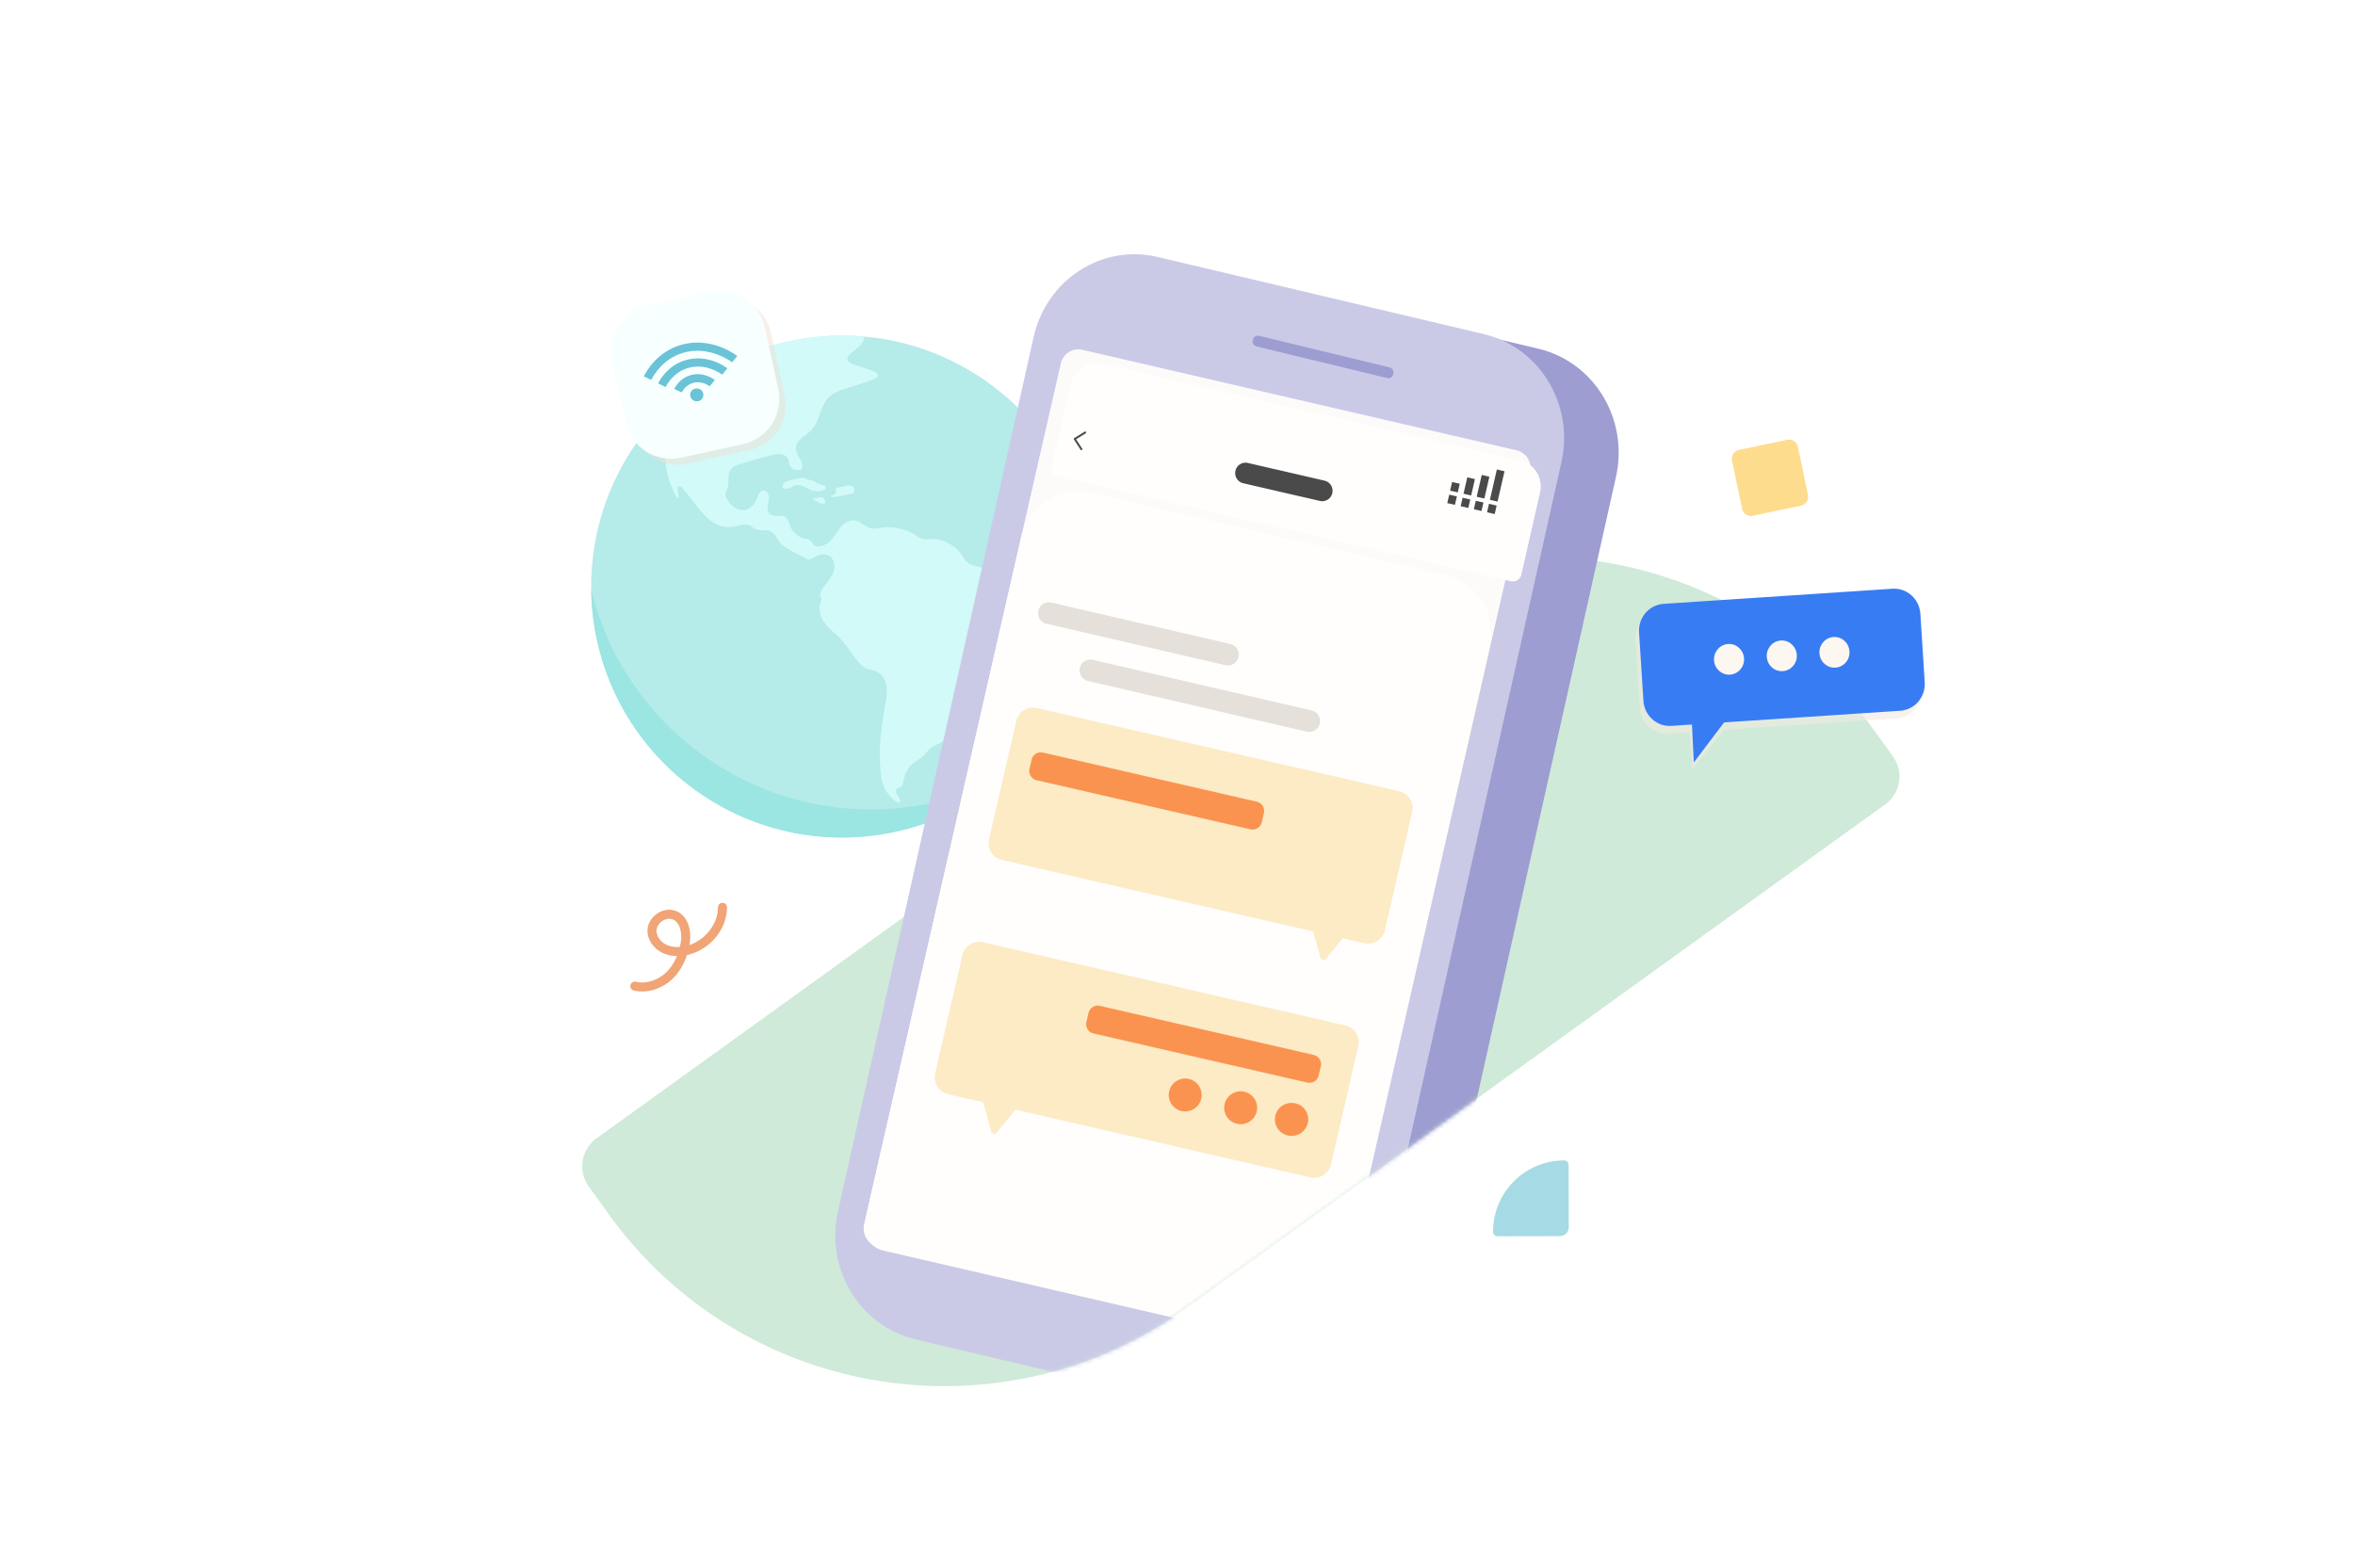 <svg xmlns="http://www.w3.org/2000/svg" width="560" height="373" fill="none" viewBox="0 0 560 373"><g clip-path="url(#a)"><mask id="b" width="560" height="373" x="0" y="0" maskUnits="userSpaceOnUse" style="mask-type:luminance"><path fill="#fff" d="M560 0H0v373h560z"/></mask><g mask="url(#b)"><path fill="#fff" d="M140.182 154.478v-.01c8.776-1.116 14.113 5.378 18.375 6.051 4.257.673 27.427 4.481 4.383 4.481h-73.8c-1.792 0-14.641-.901-11.706-2.914 2.93-2.016 11.149-1.563 15.547-3.586 4.407-2.02 13.502-2.02 18.336-2.571 4.833-.55 6.601-6.622 16.283-6.918 9.686-.296 12.577 5.453 12.577 5.453v.01zM453.182 240.478v-.01c8.776-1.116 14.113 5.378 18.375 6.051 4.257.673 27.427 4.481 4.383 4.481h-73.8c-1.792 0-14.641-.901-11.706-2.914 2.93-2.016 11.149-1.563 15.547-3.586 4.407-2.02 13.502-2.02 18.336-2.571 4.833-.55 6.601-6.622 16.283-6.918 9.686-.296 12.577 5.453 12.577 5.453v.01z" opacity=".6"/><path fill="#B6E3FF" d="m241.971 118.452-36.484-.155 46.775-.781zM155.695 116.128l42.854.98-43.509.82zM185.957 119.399l41.874.82h-48.172z"/><path fill="#B5EBE9" d="M259.095 129.768c-5.391-32.515-36.11-54.51-68.61-49.124-29.482 4.887-50.307 30.622-49.904 59.629.043 2.974.305 5.977.805 9 5.391 32.515 36.11 54.509 68.61 49.124 11.436-1.898 21.572-6.934 29.671-14.077 14.915-13.159 22.921-33.479 19.428-54.552"/><path fill="#9BE5E2" d="M140.575 140.273c.044 2.974.306 5.978.805 9 5.391 32.515 36.11 54.51 68.61 49.124 11.436-1.898 21.573-6.934 29.671-14.076a68.3 68.3 0 0 1-21.354 7.292c-35.606 5.901-69.343-16.817-77.732-51.34"/><path fill="#D1FAF8" d="M186.162 116.104c-.199-.403-.02-.912.31-1.213.33-.306.767-.451 1.198-.577a22 22 0 0 1 3.086-.665c.18-.029.364-.049.534.01.175.058.311.194.466.281.417.233.936.146 1.392.286.558.175.961.68 1.505.903.334.136.703.155 1.043.286.335.131.762.199.626.786-.131.592-2.145.81-3.212.471-.718-.228-1.349-.665-2.038-.976-.68-.305-1.373-.417-2.096-.228-.267.068-.452.258-.68.393a2.6 2.6 0 0 1-.98.355 2.4 2.4 0 0 1-1.159-.107h.005zM203.012 115.924a2 2 0 0 0-.626-.373c-.441-.151-.927-.054-1.383.044q-.966.204-1.941.402c-.101.024-.208.049-.281.122-.209.208.024.548.029.844.005.238-.145.436-.33.567-.228.161-.475.185-.723.282-.213.087-.194.243-.014.359.213.141.446.092.684.063a33 33 0 0 0 1.853-.311 30 30 0 0 0 1.829-.422q.459-.122.918-.252c.082-.024.349-1.024-.005-1.315zM193.735 119.011q.278.152.548.305c.214.117.423.238.646.33.165.073.339.131.519.131.252 0 .543.185.713-.228.17-.412-.087-.65-.218-.951a.7.7 0 0 0-.102-.17.4.4 0 0 0-.184-.102c-.558-.184-1.165.185-1.747.097-.087-.014-.539.165-.524.228a.36.36 0 0 0 .116.199c.068.068.151.117.228.161z"/><path fill="#D1FAF8" d="M160.063 101.601c-.844 1.713-1.693 3.469-1.892 5.366-.078.738-.058 1.48 0 2.218a22.8 22.8 0 0 0 2.499 8.743c.16.311.563.651.791.389-.102-.549-.209-1.097-.311-1.65-.068-.359-.078-.835.267-.971.31-.126.621.165.834.427 1.194 1.475 2.393 2.951 3.586 4.426 1.228 1.513 2.509 3.076 4.231 3.988a7.33 7.33 0 0 0 5.003.66c1.019-.233 2.091-.679 3.062-.291.572.233 1.004.728 1.567.98 1.053.466 2.339-.01 3.406.432 1.135.47 1.626 1.776 2.392 2.727.864 1.067 2.116 1.722 3.334 2.343.97.495 1.936.995 2.901 1.49.223.116.451.228.699.228.315 0 .597-.184.864-.354 1.125-.709 2.581-1.242 3.76-.621 1.3.689 1.606 2.508 1.121 3.901-.48 1.392-1.524 2.504-2.402 3.687-.558.757-1.058 1.835-.485 2.582.039.805-.354 1.412-.413 2.212-.121 1.602.714 3.135 1.776 4.338s2.358 2.179 3.45 3.358c1.65 1.776 2.795 3.979 4.469 5.73.383.398.796.777 1.291 1.024.81.403 1.766.417 2.591.791 1.31.587 2.096 1.994 2.324 3.411s-.019 2.863-.262 4.275c-.81 4.692-1.529 9.335-1.267 14.091.102 1.863.214 3.76.879 5.502.664 1.742 3.047 4.192 3.789 3.838.738-.349-.941-2.106-.931-2.756.009-.645 1.281-.679 1.567-1.344s.364-1.398.563-2.091a6.3 6.3 0 0 1 2.101-3.159c.684-.548 1.475-.951 2.135-1.529.728-.64 1.271-1.48 2.033-2.081.829-.65 1.863-.971 2.775-1.495s1.762-1.392 1.757-2.45c-.005-.849-.568-1.659-.422-2.499.179-1.029 1.28-1.557 2.125-2.169 2.746-1.984 3.595-6.041 6.608-7.598.403-.209.85-.374 1.155-.704.262-.286.393-.66.495-1.033.48-1.752.485-3.717 1.592-5.153.693-.908 1.839-1.655 1.839-2.795 0-.568-.306-1.126-.204-1.689.102-.538.548-.926.946-1.3a13.1 13.1 0 0 0 4.003-7.807c.214-1.65-1.931-2.829-3.372-3.654-2.747-1.572-5.925-2.164-8.967-3.037-.49-.141-.985-.296-1.407-.578-.762-.509-1.194-1.368-1.723-2.115-1.703-2.407-4.701-3.829-7.642-3.62-.47.034-.946.107-1.407.019-.645-.121-1.189-.533-1.737-.897a12.03 12.03 0 0 0-8.181-1.82c-.781.112-1.572.301-2.348.16-1.519-.276-2.64-1.761-4.178-1.911-1.451-.146-2.737.951-3.605 2.125-.869 1.174-1.572 2.533-2.78 3.353a4.3 4.3 0 0 1-1.951.713c-.291.034-.592.029-.859-.092-.791-.359-1.038-1.66-1.907-1.665-1.703-.009-3.576-1.538-4.129-3.153-.228-.665-.335-1.432-.864-1.898-1.048-.922-2.964-.009-3.964-.985-.519-.509-.548-1.334-.432-2.047.117-.718.35-1.436.233-2.155s-.752-1.426-1.465-1.29c-.747.145-1.038 1.024-1.305 1.737-.495 1.329-1.504 2.596-2.897 2.858-1.742.335-3.406-1.01-4.28-2.553-.169-.295-.32-.611-.344-.951-.044-.582.291-1.116.466-1.674.466-1.475-.136-3.284.82-4.497.514-.651 1.349-.942 2.135-1.189a121 121 0 0 1 7.598-2.126c1.339-.329 3.106-.451 3.746.772.247.471.238 1.033.432 1.528.432 1.112 1.965 1.611 2.965.971.684-1.582-1.378-3.076-1.446-4.804-.039-.99.601-1.887 1.349-2.537.742-.651 1.62-1.155 2.309-1.869 2.009-2.081 2.028-5.502 3.989-7.627 1.363-1.48 3.42-2.062 5.347-2.65a90 90 0 0 0 5.356-1.8c.602-.223 1.32-.65 1.209-1.285-2.053-1.553-6.138-1.917-7.021-3.043-.888-1.13.601-1.868 1.344-2.528.737-.655 1.591-1.232 2.071-2.1.204-.374.296-.826.272-1.257a59.8 59.8 0 0 0-15.012.582c-10.515 1.742-19.928 6.138-27.672 12.388-.621.567-1.737 2.285-1.757 2.571-.203 2.732.224 3.537-.99 5.993v.009zM243.785 99.447c.345.795.684 1.596 1.029 2.392.427.99.854 1.989 1.072 3.047.243 1.16.233 2.397.777 3.45.655 1.271 2.101 2.271 1.999 3.702-.044.573-.34 1.101-.418 1.674-.208 1.495 1.082 2.727 2.223 3.712 1.727 1.499 3.386 3.11 4.609 5.036.694 1.092 1.242 2.276 2.019 3.315a6.6 6.6 0 0 0 1.514 1.484 59.37 59.37 0 0 0-15.396-29.113l.567 1.3z"/><path fill="#F0E0D6" d="m170.258 70.822-14.741 3.212c-5.935 1.29-9.718 7.154-8.418 13.106l3.211 14.743c1.289 5.935 7.155 9.705 13.104 8.418l14.741-3.212c5.935-1.289 9.704-7.156 8.418-13.106l-3.211-14.743c-1.289-5.935-7.155-9.705-13.104-8.418" opacity=".5" style="mix-blend-mode:multiply"/><path fill="#F8FFFF" d="m168.745 69.382-14.74 3.212c-5.935 1.29-9.719 7.154-8.418 13.106l3.21 14.743c1.289 5.936 7.155 9.705 13.104 8.418l14.741-3.211c5.935-1.29 9.705-7.157 8.418-13.107l-3.211-14.742c-1.289-5.936-7.155-9.706-13.104-8.419"/><path fill="#6AC3D6" d="m154.87 90.38-1.779-.849c.64-1.31 3.152-5.719 8.594-7.42 7.146-2.206 12.99 2.073 13.626 2.57l-1.227 1.512c-.211-.175-5.51-4.165-11.786-2.236-4.691 1.46-6.873 5.277-7.439 6.407z"/><path fill="#6AC3D6" d="m158.278 92.052-1.78-.85c.467-.968 2.34-4.23 6.372-5.488 5.321-1.654 9.611 1.539 10.087 1.898l-1.227 1.512c-.163-.125-3.854-2.937-8.233-1.56-3.281 1.015-4.81 3.689-5.189 4.479l-.028-.005z"/><path fill="#6AC3D6" d="m162.134 93.346-1.795-.838c.27-.575 1.352-2.47 3.738-3.228 3.077-.982 5.626.899 5.903 1.099l-1.214 1.514c-.201-.146-1.931-1.442-4.073-.78-1.633.502-2.36 1.825-2.568 2.203z"/><path fill="#6AC3D6" d="M165.525 95.442c.862.095 1.644-.486 1.723-1.342.078-.857-.514-1.609-1.392-1.693s-1.644.486-1.722 1.343c-.079.856.513 1.608 1.391 1.692"/><path fill="#CFEAD8" d="M308.056 150.978c44.061-31.755 105.522-21.779 137.277 22.282l4.791 6.649a8.194 8.194 0 0 1-1.857 11.439L282.06 311.134c-44.062 31.755-105.522 21.778-137.277-22.283l-4.792-6.648a8.196 8.196 0 0 1 1.857-11.44z"/><mask id="c" width="384" height="295" x="68" y="35" maskUnits="userSpaceOnUse" style="mask-type:alpha"><path fill="#FFEEC6" d="M238.094 53.902c44.061-31.754 105.522-21.778 137.277 22.283l74.753 103.724a8.194 8.194 0 0 1-1.857 11.439L282.059 311.134c-44.061 31.755-105.521 21.778-137.276-22.283L70.029 185.128a8.195 8.195 0 0 1 1.857-11.44z"/></mask><g mask="url(#c)"><path fill="#9D9DD1" d="m308.347 339.672-82.063-19.393c-13.289-3.164-21.641-16.024-18.583-29.728l46.518-207.926c3.058-13.698 16.244-22.238 29.532-19.074l82.064 19.393c13.288 3.164 21.516 16.754 18.458 30.458l-46.518 207.926c-3.058 13.698-16.119 21.507-29.413 18.344z"/><path fill="#CACAE7" d="m295.248 336.924-77.527-18.338c-13.289-3.164-21.516-16.754-18.458-30.458l46.518-207.926c3.058-13.698 16.244-22.237 29.532-19.074l77.528 18.339c13.288 3.163 21.516 16.754 18.457 30.457L324.781 317.85c-3.059 13.699-16.244 22.238-29.533 19.074"/><path fill="#9D9DD1" d="M330.058 89.899h-.314l-30.907-7.485c-.736-.21-1.158-.844-.947-1.58.211-.735.844-1.157 1.58-.946l30.908 7.485c.736.211 1.158.844.947 1.58-.103.632-.736 1.054-1.267 1.054v-.108"/><path fill="#fff" d="m209.385 286.971 106.643 27.505 43.985-198.76-107.277-27.191z"/><path fill="#FCFBFA" d="m311.936 320.37-103.255-23.903c-2.3-.53-3.734-2.839-3.204-5.154L252.26 86.438c.53-2.315 2.82-3.759 5.12-3.23l103.255 23.904c2.301.53 3.735 2.839 3.205 5.154l-46.783 204.876c-.531 2.315-2.82 3.758-5.121 3.228"/><g filter="url(#d)"><path fill="#FFFEFD" d="m356.446 135.407-107.569-24.904a2.073 2.073 0 0 1-1.543-2.482l4.455-19.518c.79-3.455 4.211-5.613 7.648-4.818l99.147 22.951c3.431.795 5.575 4.24 4.785 7.701l-4.455 19.518a2.053 2.053 0 0 1-2.463 1.552z"/></g><path fill="#FFFEFD" d="m310.182 320.641-100.174-23.19c-3.113-.719-5.056-3.845-4.342-6.981l37.116-162.537c1.743-7.631 9.299-12.395 16.877-10.643l84.002 19.447c7.578 1.752 12.308 9.361 10.566 16.992l-37.116 162.537c-.715 3.136-3.822 5.089-6.934 4.369z"/><path fill="#E5E0DA" d="m291.405 158.218-42.577-9.859a2.58 2.58 0 0 1-1.927-3.099 2.57 2.57 0 0 1 3.08-1.941l42.577 9.858a2.58 2.58 0 0 1 1.927 3.099 2.57 2.57 0 0 1-3.08 1.942M310.745 174.031l-52.033-12.049a2.58 2.58 0 0 1-1.927-3.099 2.57 2.57 0 0 1 3.08-1.942l52.033 12.049a2.58 2.58 0 0 1 1.927 3.099 2.57 2.57 0 0 1-3.08 1.942"/><path fill="#4A4A4A" d="m345.966 120.086-1.813-.416.46-2.018 1.819.422zM349.149 120.821l-1.813-.416.46-2.017 1.818.416zM352.288 121.546l-1.818-.422.465-2.011 1.813.416zM355.428 122.271l-1.819-.422.46-2.017 1.819.422zM346.649 117.117l-1.819-.416.476-2.061 1.813.422zM349.831 117.852l-1.819-.416.899-3.905 1.813.417zM352.971 118.577l-1.819-.422 1.191-5.186 1.818.416zM356.104 119.302l-1.813-.422 1.651-7.209 1.819.422zM314.967 114.326l-11.8-2.731c-.038-.01-.07-.005-.108-.016l-6.327-1.465a2.456 2.456 0 0 0-2.95 1.86c-.304 1.336.525 2.666 1.845 2.969l11.8 2.731c.038.011.071.005.109.016l6.327 1.466a2.457 2.457 0 0 0 2.95-1.861c.303-1.335-.525-2.666-1.846-2.969M257.094 107.069a.24.24 0 0 1-.141-.097l-1.581-2.439a.26.26 0 0 1-.032-.179.26.26 0 0 1 .103-.146l2.49-1.536a.235.235 0 0 1 .319.076.234.234 0 0 1-.076.319l-2.289 1.412 1.45 2.238a.24.24 0 0 1-.065.325.23.23 0 0 1-.178.032z"/><path fill="#FCEBC5" d="m332.713 188.196-86.117-19.785a4.12 4.12 0 0 0-4.937 3.089l-6.473 28.123a4.115 4.115 0 0 0 3.091 4.933l86.117 19.785a4.12 4.12 0 0 0 4.937-3.089l6.473-28.123a4.115 4.115 0 0 0-3.091-4.933"/><path fill="#FCEBC5" d="m311.639 219.312 2.354 8.523a.716.716 0 0 0 1.24.265l5.505-6.696zM319.895 243.905l-86.117-19.784a4.12 4.12 0 0 0-4.938 3.088l-6.472 28.123a4.115 4.115 0 0 0 3.091 4.933l86.117 19.785a4.12 4.12 0 0 0 4.937-3.089l6.473-28.123a4.115 4.115 0 0 0-3.091-4.933"/><path fill="#FA934F" d="m298.851 190.686-50.836-11.68a2.26 2.26 0 0 0-2.706 1.693l-.501 2.176a2.255 2.255 0 0 0 1.694 2.703l50.837 11.68a2.257 2.257 0 0 0 2.705-1.693l.501-2.176a2.254 2.254 0 0 0-1.694-2.703M312.38 250.923l-50.837-11.679a2.26 2.26 0 0 0-2.706 1.692l-.501 2.177a2.255 2.255 0 0 0 1.694 2.703l50.837 11.68a2.257 2.257 0 0 0 2.705-1.693l.501-2.176a2.256 2.256 0 0 0-1.693-2.704"/><path fill="#FCEBC5" d="m233.364 260.656 2.354 8.523a.716.716 0 0 0 1.24.265l5.504-6.696z"/><path fill="#FA934F" d="M281.83 264.36a3.91 3.91 0 0 0 3.913-3.91 3.91 3.91 0 0 0-3.913-3.91 3.91 3.91 0 0 0-3.913 3.91 3.91 3.91 0 0 0 3.913 3.91M295.021 267.394a3.91 3.91 0 0 0 3.913-3.91 3.91 3.91 0 0 0-3.913-3.91 3.91 3.91 0 0 0-3.914 3.91 3.91 3.91 0 0 0 3.914 3.91M307.081 270.163a3.911 3.911 0 1 0 0-7.82 3.91 3.91 0 0 0-3.914 3.91 3.91 3.91 0 0 0 3.914 3.91"/></g><path fill="#FDDC8E" d="m416.808 122.675 11.451-2.4a2.15 2.15 0 0 0 1.663-2.545l-2.4-11.451a2.15 2.15 0 0 0-2.546-1.664l-11.451 2.401a2.15 2.15 0 0 0-1.663 2.545l2.4 11.451a2.15 2.15 0 0 0 2.546 1.663"/><path fill="#A6DAE4" d="M355.041 292.999c-.023-9.357 7.544-16.96 16.9-16.982a1.06 1.06 0 0 1 1.061 1.056l.036 14.791a2.15 2.15 0 0 1-2.145 2.156l-14.791.035a1.06 1.06 0 0 1-1.061-1.056"/><g fill="#F2EAE2" opacity=".6" style="mix-blend-mode:multiply"><path d="m396.607 174.473 54.397-3.596c3.452-.225 6.076-3.272 5.841-6.797l-1.035-16.261c-.221-3.525-3.204-6.205-6.657-5.965l-54.397 3.596c-3.452.226-6.076 3.272-5.841 6.798l1.035 16.26c.221 3.526 3.204 6.205 6.657 5.965"/><path d="m410.253 173.232-7.886 9.787-1.049-15.273M410.803 162.275c1.961-.282 3.328-2.116 3.052-4.118-.277-2.003-2.072-3.399-4.033-3.117s-3.328 2.116-3.052 4.118 2.072 3.399 4.033 3.117M423.344 161.443c1.961-.282 3.328-2.116 3.052-4.118s-2.071-3.399-4.032-3.117-3.329 2.115-3.052 4.118c.276 2.002 2.071 3.399 4.032 3.117M435.882 160.611c1.961-.282 3.328-2.115 3.052-4.118s-2.072-3.399-4.033-3.117-3.328 2.116-3.052 4.118c.277 2.003 2.072 3.399 4.033 3.117"/></g><path fill="#387CF4" d="m397.447 172.654 54.397-3.596c3.452-.226 6.076-3.272 5.841-6.798L456.65 146c-.221-3.526-3.204-6.205-6.657-5.965l-54.397 3.596c-3.452.225-6.076 3.271-5.841 6.797l1.035 16.26c.221 3.526 3.204 6.206 6.657 5.966"/><path fill="#387CF4" d="m410.249 171.469-7.472 9.886-.745-15.216"/><path fill="#FCF7F0" d="M411.643 160.442c1.961-.282 3.328-2.116 3.052-4.118-.277-2.003-2.072-3.399-4.033-3.117s-3.328 2.115-3.052 4.118 2.072 3.399 4.033 3.117M424.184 159.609c1.961-.282 3.328-2.115 3.052-4.118s-2.072-3.399-4.033-3.117-3.328 2.116-3.052 4.118c.277 2.003 2.072 3.399 4.033 3.117M436.712 158.777c1.961-.282 3.328-2.116 3.052-4.118s-2.072-3.399-4.033-3.117-3.328 2.115-3.052 4.118 2.072 3.399 4.033 3.117"/><path stroke="#F1A475" stroke-linecap="round" stroke-linejoin="round" stroke-width="2.15" d="M150.948 234.549c2.864.72 6.079-.444 8.199-2.462 2.115-2.023 3.253-4.78 3.757-7.532.518-2.809-.186-6.459-3.152-7.033-2.136-.415-4.394 1.35-4.676 3.379-.281 2.034 1.143 4.022 3.112 4.869s4.345.683 6.403-.084c4.211-1.562 7.225-5.694 7.209-9.871"/></g></g><defs><clipPath id="a"><path fill="#fff" d="M0 0h560v373H0z"/></clipPath><filter id="d" width="127.604" height="63.294" x="244.443" y="80.682" color-interpolation-filters="sRGB" filterUnits="userSpaceOnUse"><feFlood flood-opacity="0" result="BackgroundImageFix"/><feColorMatrix in="SourceAlpha" result="hardAlpha" values="0 0 0 0 0 0 0 0 0 0 0 0 0 0 0 0 0 0 127 0"/><feOffset dx="2.838" dy="2.838"/><feGaussianBlur stdDeviation="2.838"/><feColorMatrix values="0 0 0 0 0.576 0 0 0 0 0.51 0 0 0 0 0.435 0 0 0 0.1 0"/><feBlend in2="BackgroundImageFix" result="effect1_dropShadow_3001_13055"/><feBlend in="SourceGraphic" in2="effect1_dropShadow_3001_13055" result="shape"/></filter></defs></svg>